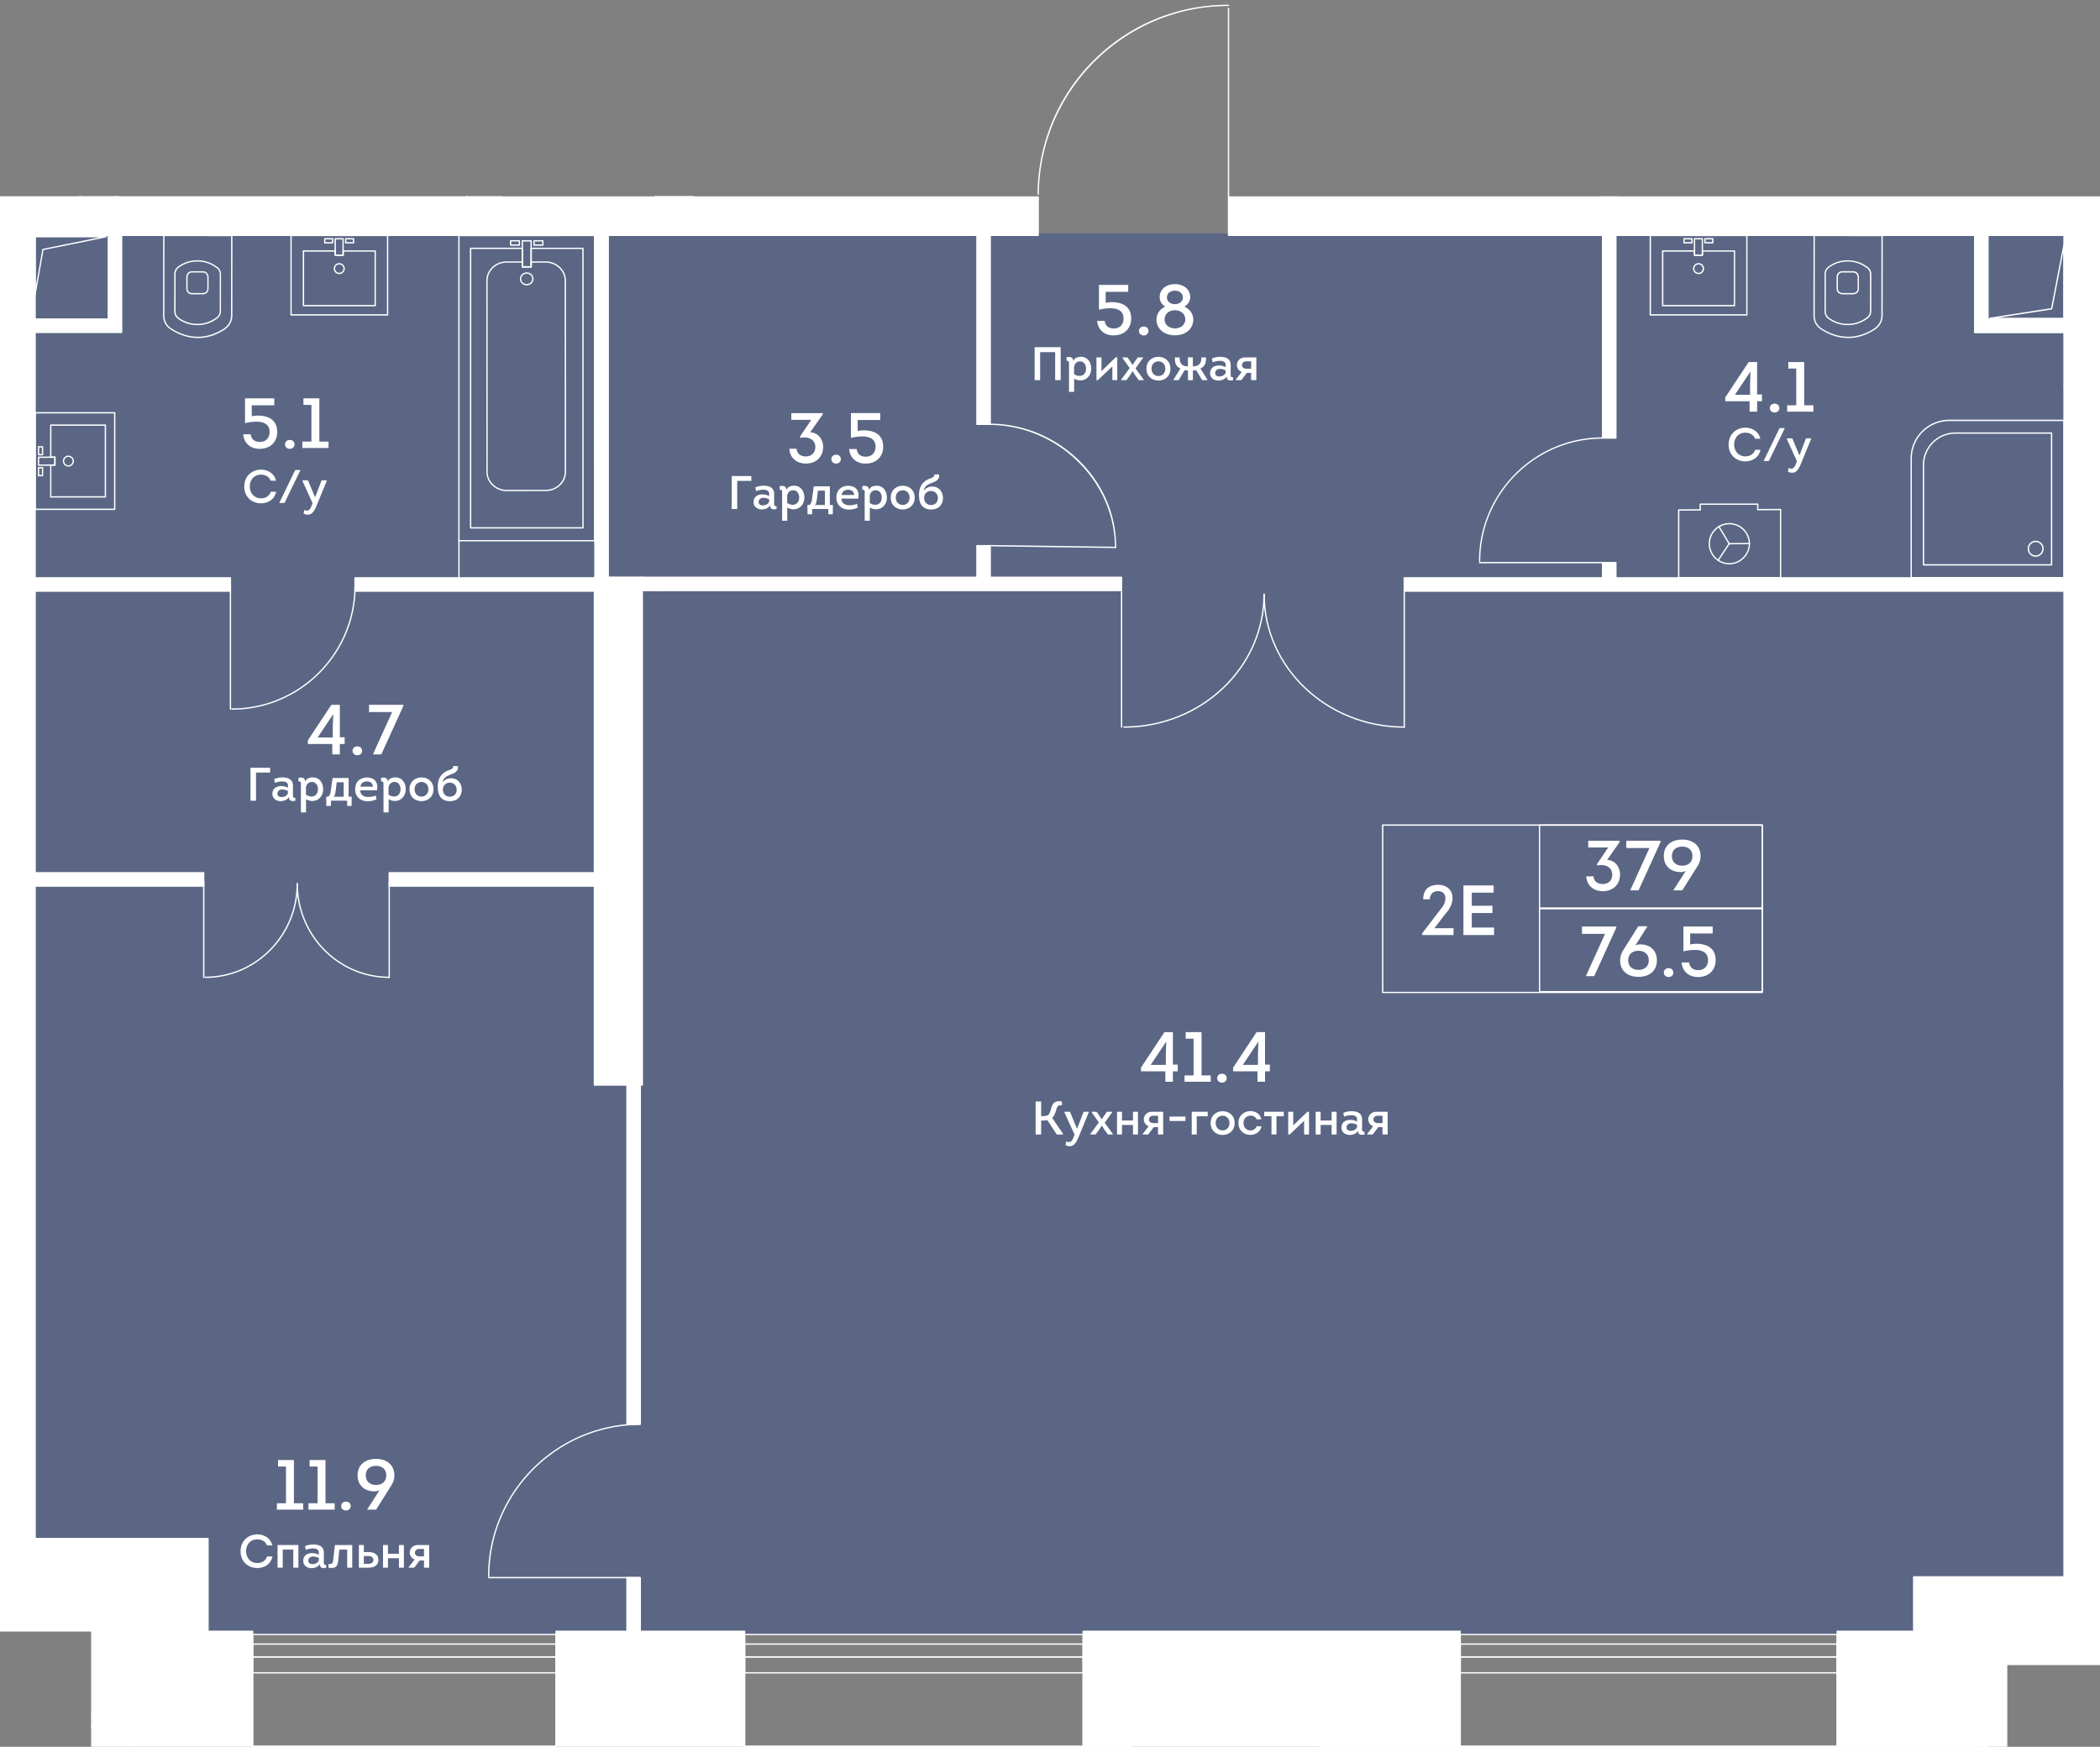 <svg viewBox="0 0 601.03 500" xmlns="http://www.w3.org/2000/svg"><rect x="0" y="0" width="601.03" height="500" fill="#808080" stroke="none"/><clipPath id="a"><path d="M574.5 56.15H353.12V0h-58.55v56.15H0v410.86h26.07V500H574.5v-23.39h26.53V56.15z"/></clipPath><clipPath id="b"><path d="M-1160.75-769.75h2644.37V514.49h-2644.37z"/></clipPath><clipPath id="c"><path d="M-1160.75-769.75h2644.37V514.49h-2644.37z"/></clipPath><path d="M595.27 66.81H3V444.4h52.29v23.5h538.64v-23.5h1.34z" fill="#425688" opacity=".6"/><g clip-path="url(#a)"><g clip-path="url(#b)" fill="#fff"><path clip-path="url(#c)" d="M491.78 160.51c-.04 0-.07-.01-.11-.03a.193.193 0 0 1-.05-.27l3.12-4.69c.06-.08.18-.11.27-.05s.11.18.05.26l-3.12 4.69c-.03.06-.1.09-.16.09"/><path clip-path="url(#c)" d="M494.9 155.82a.19.19 0 0 1-.19-.19c0-.11.08-.19.19-.19l5.78-.05a.19.19 0 1 1 0 .38z"/><path clip-path="url(#c)" d="M494.9 155.82c-.06 0-.13-.03-.16-.09l-2.95-4.93a.182.182 0 0 1 .06-.26c.09-.05.21-.03.26.06l2.95 4.93c.05.09.02.21-.06.26-.03.03-.06.03-.1.03"/><path clip-path="url(#c)" d="M494.95 161.55c-3.24 0-5.89-2.62-5.92-5.87-.03-3.27 2.61-5.94 5.87-5.97h.05c3.24 0 5.89 2.62 5.92 5.87.03 3.21-2.66 5.94-5.87 5.97zm0-11.46h-.04a5.555 5.555 0 0 0-5.5 5.59c.03 3.04 2.51 5.5 5.54 5.5h.05c3-.03 5.52-2.58 5.5-5.59-.03-3.04-2.52-5.5-5.55-5.5"/><path clip-path="url(#c)" d="M509.61 165.54h-29.16c-.11 0-.19-.08-.19-.19v-19.37c0-.1.08-.19.19-.19l5.97-.03v-1.45c0-.11.08-.19.19-.19h16.46c.11 0 .19.08.19.19v1.37l6.35-.03c.05 0 .1.02.14.05.03.04.05.08.05.14v19.5c.01.12-.08.2-.19.2m-28.97-.38h28.79v-19.12l-6.35.03a.19.19 0 0 1-.13-.05.182.182 0 0 1-.06-.14v-1.37H486.8v1.45c0 .1-.08.19-.19.19l-5.97.03zm49.72-80.91h-3.04c-.99 0-1.68-.68-1.68-1.65v-3.49c0-.08.03-.14.05-.17.15-.8.78-1.32 1.62-1.32h3.04c.85 0 1.48.53 1.63 1.33.02.02.05.08.05.16v3.49c.01.97-.68 1.65-1.67 1.65M527.32 78c-.66 0-1.14.39-1.25 1.02v.02c-.01.04-.03.08-.05.1v3.46c0 .75.52 1.26 1.3 1.27h3.04c.78 0 1.3-.51 1.3-1.26v-3.49c-.02 0-.03-.02-.05-.07-.11-.65-.59-1.04-1.26-1.04h-3.03z"/><path clip-path="url(#c)" d="M528.98 96.76c-2.83 0-5.67-.95-8.21-2.74-1.12-.85-1.76-2.19-1.76-3.67l.02-22.96c0-.11.08-.19.19-.19l19.45.02c.11 0 .19.08.19.19l-.02 22.9c0 1.42-.6 2.7-1.69 3.61a.2.2 0 0 1-.08.12c-2.55 1.78-5.32 2.72-8.02 2.72zm-9.57-29.17-.02 22.77c0 1.36.58 2.59 1.6 3.36 2.42 1.7 5.11 2.62 7.79 2.66h.27c2.59 0 5.27-.9 7.73-2.6.01-.04.03-.08.06-.1 1.04-.83 1.61-2.03 1.61-3.37l.02-22.71z"/><path clip-path="url(#c)" d="M528.81 93.07c-2.04 0-3.89-.61-5.52-1.79-.75-.58-1.1-1.28-1.1-2.2l.01-10.58c0-.92.35-1.63 1.1-2.21 1.63-1.19 3.48-1.79 5.51-1.79h.01c2.03 0 3.89.61 5.51 1.79-.01-.01.03-.02.08.01.02.01.04.02.06.04.01.01.03.04.04.06.74.58 1.08 1.28 1.08 2.19l-.01 10.39c0 .91-.34 1.61-1.07 2.18a.21.21 0 0 1-.04.06c-.02.02-.04.03-.06.05-.05.02-.09.03-.11.03-1.61 1.17-3.46 1.77-5.49 1.77m-5.29-2.1a8.758 8.758 0 0 0 5.28 1.72h.01c1.94 0 3.72-.58 5.28-1.72a.27.27 0 0 1 .11-.05l.03-.03c.66-.5.96-1.11.96-1.91l.01-10.39c0-.8-.3-1.41-.96-1.91a.138.138 0 0 1-.03-.04c-.03 0-.07-.02-.11-.04-1.56-1.15-3.34-1.73-5.29-1.73h-.01c-1.95 0-3.72.58-5.28 1.71-.65.5-.95 1.1-.95 1.9l-.01 10.58c.01.81.32 1.41.96 1.91M58.03 84.25h-3.04c-.48 0-.9-.16-1.21-.46s-.47-.72-.47-1.18v-3.49c0-.08.03-.14.05-.17.15-.8.78-1.32 1.62-1.32h3.04c.85 0 1.48.53 1.63 1.33.02.02.05.08.05.16v3.49c.01.96-.68 1.64-1.67 1.64M54.99 78c-.66 0-1.14.39-1.25 1.02v.02c-.01.04-.03.08-.05.1v3.46c0 .37.12.68.36.91s.56.35.94.36h3.04c.78 0 1.31-.51 1.31-1.26v-3.49c-.02 0-.03-.02-.05-.07-.11-.65-.59-1.05-1.25-1.05z"/><path clip-path="url(#c)" d="M56.65 96.76c-2.83 0-5.67-.95-8.21-2.74-1.12-.85-1.76-2.19-1.76-3.67l.02-22.95c0-.11.08-.19.19-.19l19.45.02c.11 0 .19.08.19.19l-.02 22.9c0 1.42-.6 2.7-1.69 3.61a.2.2 0 0 1-.08.12c-2.55 1.78-5.32 2.72-8.02 2.72h-.05c0-.01-.01-.01-.02-.01m-9.57-29.17-.02 22.77c0 1.36.58 2.59 1.6 3.36 2.42 1.7 5.11 2.62 7.79 2.66h.27c2.59 0 5.27-.9 7.73-2.6.01-.04.03-.08.06-.1 1.04-.83 1.61-2.03 1.61-3.37l.02-22.71z"/><path clip-path="url(#c)" d="M56.48 93.07h-.01c-2.03 0-3.88-.6-5.51-1.79-.75-.58-1.1-1.28-1.1-2.21l.01-10.58c0-.92.35-1.62 1.1-2.21 1.63-1.19 3.48-1.79 5.51-1.79h.01c2.02 0 3.87.6 5.49 1.78.03 0 .07.01.1.03.02.01.04.02.06.04s.03.04.05.06c.73.58 1.07 1.27 1.07 2.19l-.01 10.39c0 .92-.34 1.61-1.07 2.18-.01.02-.02.05-.05.07-.02.02-.03.03-.05.04-.05.02-.09.02-.11.03-1.61 1.17-3.46 1.77-5.49 1.77m-5.28-2.1a8.758 8.758 0 0 0 5.28 1.72h.01c1.94 0 3.72-.58 5.28-1.72.04-.02.08-.04.11-.04.01-.02.02-.03.04-.04.66-.5.96-1.11.96-1.91l.01-10.39c0-.8-.3-1.41-.96-1.91-.01 0-.02-.02-.03-.04-.03 0-.07-.02-.11-.04-1.55-1.15-3.34-1.73-5.29-1.73h-.01c-1.94 0-3.72.58-5.28 1.71-.64.5-.95 1.1-.95 1.9l-.01 10.58c-.01.8.3 1.41.95 1.91m445.21-3.3h-20.55c-.11 0-.19-.08-.19-.19V71.84c0-.11.08-.19.19-.19h9.11c.1 0 .19.08.19.19v1.01h1.88v-1.01c0-.05.02-.1.05-.13.04-.04.08-.05.14-.05h9.18c.11 0 .19.08.19.19v15.64c.01.1-.08.18-.19.18m-20.35-.38h20.17V72.03h-8.8v1.01c0 .05-.02.1-.05.13-.04.04-.09.06-.14.06h-2.26a.19.19 0 0 1-.19-.19v-1.01h-8.73zm8.17-17.61h-2.26a.19.19 0 0 1-.19-.19v-1.15c0-.05.02-.1.05-.13.04-.04.09-.06.14-.06h2.26c.1 0 .19.08.19.19l.01 1.15c0 .05-.02.1-.05.13a.24.24 0 0 1-.15.06m-2.07-.38h1.88v-.77h-1.88zm8.06.38h-2.26a.19.19 0 0 1-.19-.19v-1.15c0-.05.02-.1.05-.13.04-.04.09-.06.14-.06h2.26c.1 0 .19.08.19.19v1.15c0 .05-.02.1-.05.13-.04.04-.09.06-.14.06m-2.07-.38h1.88v-.77h-1.88z"/><path clip-path="url(#c)" d="M486.13 78.46c-.42 0-.82-.16-1.11-.46-.3-.29-.46-.69-.46-1.11 0-.87.7-1.58 1.57-1.58h.01c.42 0 .81.16 1.11.46s.46.69.47 1.11c0 .42-.16.82-.46 1.12-.31.29-.7.46-1.13.46zm0-2.77a1.197 1.197 0 0 0-.85 2.04c.22.22.53.35.84.35.32 0 .62-.13.85-.35.22-.23.35-.53.35-.85 0-.66-.53-1.19-1.19-1.19"/><path clip-path="url(#c)" d="M499.95 90.33h-27.63c-.11 0-.19-.08-.19-.19V67.4c0-.11.08-.19.19-.19h27.63c.11 0 .19.08.19.19v22.74c0 .11-.08.19-.19.19m-27.43-.38h27.25V67.58h-27.25z"/><path clip-path="url(#c)" d="M487.24 73.23h-2.26a.19.19 0 0 1-.19-.19l-.02-4.7c0-.05.02-.1.05-.13.03-.04.08-.06.13-.06h2.26c.1 0 .19.08.19.19l.02 4.7c0 .05-.02.1-.05.13-.03.04-.08.06-.13.06m-2.07-.38h1.88l-.02-4.32h-1.87zM107.39 87.67H86.84c-.11 0-.19-.08-.19-.19V71.84c0-.11.08-.19.19-.19h9.11c.11 0 .19.08.19.19l.01 1.01h1.87v-1.01c0-.05.02-.1.05-.13.04-.04.09-.05.14-.05h9.18c.11 0 .19.08.19.19v15.64c0 .1-.08.18-.19.18m-20.36-.38h20.17V72.03h-8.8v1.01c0 .05-.02.1-.05.13-.04.04-.08.06-.13.06h-2.26c-.11 0-.19-.08-.19-.19v-1.01h-8.73v15.26zm8.17-17.61h-2.26a.19.19 0 0 1-.19-.19v-1.15c0-.05.02-.1.05-.13.04-.04.09-.06.14-.06h2.26c.1 0 .19.08.19.19l.01 1.15c0 .05-.02.1-.05.13a.24.24 0 0 1-.15.06m-2.07-.38h1.88v-.77h-1.88zm8.06.38h-2.26a.19.19 0 0 1-.19-.19v-1.15c0-.05.02-.1.05-.13.04-.04.09-.06.14-.06h2.26c.1 0 .19.08.19.19l.01 1.15c0 .05-.02.1-.05.13a.24.24 0 0 1-.15.06m-2.07-.38H101v-.77h-1.88z"/><path clip-path="url(#c)" d="M97.1 78.46a1.575 1.575 0 1 1-.01-3.15h.01c.42 0 .81.16 1.11.46s.46.69.47 1.11a1.573 1.573 0 0 1-1.58 1.58zm0-2.77a1.195 1.195 0 1 0 0 2.39c.32 0 .62-.13.85-.35.22-.23.35-.53.35-.85-.01-.66-.54-1.19-1.2-1.19"/><path clip-path="url(#c)" d="M110.92 90.33H83.3c-.11 0-.19-.08-.19-.19V67.4c0-.11.08-.19.19-.19h27.63c.11 0 .19.08.19.19v22.74c-.01.11-.09.19-.2.19m-27.43-.38h27.25V67.58H83.49z"/><path clip-path="url(#c)" d="M98.21 73.23h-2.26a.19.19 0 0 1-.19-.19l-.02-4.7c0-.05.02-.1.05-.13.03-.04.08-.06.13-.06h2.26c.1 0 .19.08.19.19l.02 4.7c0 .05-.02.1-.05.13-.03.04-.08.06-.13.06m-2.07-.38h1.88L98 68.53h-1.87zm-65.98 69.57H14.53c-.11 0-.19-.08-.19-.19v-9.11c0-.11.08-.19.19-.19l1.01-.01v-1.88h-1.01a.19.19 0 0 1-.13-.05.182.182 0 0 1-.06-.14v-9.18c0-.11.08-.19.19-.19h15.64c.11 0 .19.08.19.19v20.55c-.01.12-.09.2-.2.2m-15.44-.38h15.25v-20.17H14.72v8.8h1.01c.05 0 .1.02.13.05.04.04.05.09.05.14v2.26c0 .11-.08.19-.19.19h-1.01v8.73zm-3.7-5.71a.19.19 0 0 1-.13-.05.197.197 0 0 1-.06-.14v-2.26c0-.1.08-.19.19-.19h1.15c.05 0 .1.02.14.05.03.04.05.09.05.14v2.26c0 .1-.08.19-.19.19zm.19-2.26v1.88h.78v-1.88zm-.19-3.73a.19.19 0 0 1-.13-.05.197.197 0 0 1-.06-.14v-2.26c0-.1.08-.19.19-.19h1.15c.05 0 .1.02.14.05.03.04.05.09.05.14v2.26c0 .1-.08.19-.19.19zm.19-2.26v1.88h.78v-1.88z"/><path clip-path="url(#c)" d="M19.56 133.55c-.42 0-.81-.16-1.1-.45-.3-.3-.46-.69-.47-1.11a1.573 1.573 0 0 1 1.57-1.58h.01c.86 0 1.57.7 1.58 1.57a1.573 1.573 0 0 1-1.57 1.58h-.02zm0-2.77c-.32 0-.62.13-.84.35s-.35.53-.35.85.13.62.35.85c.22.22.52.35.84.35h.01c.66 0 1.19-.54 1.19-1.2 0-.67-.54-1.2-1.2-1.2z"/><path clip-path="url(#c)" d="M32.83 145.97H10.08c-.11 0-.19-.08-.19-.19v-27.63c0-.11.08-.19.19-.19h22.75c.1 0 .19.08.19.19v27.63c0 .1-.09.19-.19.19m-22.56-.38h22.37v-27.25H10.27z"/><path clip-path="url(#c)" d="M11.02 133.33a.19.19 0 0 1-.13-.05.197.197 0 0 1-.06-.14v-2.26c0-.1.08-.19.19-.19l4.7-.02c.05 0 .1.02.13.05.04.03.06.08.06.13v2.26c0 .1-.08.19-.19.19zm.19-2.26v1.88l4.32-.02v-1.87zm120.15 36.92c-.11 0-.19-.08-.19-.19v-13.21c0-.1.08-.19.19-.19s.19.08.19.19v13.21c0 .11-.09.19-.19.19"/><path clip-path="url(#c)" d="M170.2 154.96h-38.85c-.11 0-.19-.08-.19-.19V67.41c0-.11.08-.19.19-.19l38.81-.02c.05 0 .1.02.13.06.04.03.06.08.06.13l.04 87.37c0 .05-.02.1-.06.13-.03.05-.08.07-.13.07m-38.65-.38h38.46l-.04-86.99-38.43.02v86.97z"/><path clip-path="url(#c)" d="M150.75 81.69c-1.08 0-1.95-.83-1.95-1.86 0-.48.19-.94.54-1.29.37-.37.88-.58 1.42-.58 1.08 0 1.95.84 1.95 1.87 0 .48-.19.94-.54 1.29-.37.36-.88.57-1.42.57m0-3.36c-.44 0-.85.17-1.15.47-.28.28-.43.64-.43 1.02 0 .82.71 1.49 1.58 1.49.44 0 .85-.17 1.15-.47.28-.28.43-.64.43-1.02 0-.82-.71-1.49-1.58-1.49m-2.09-7.98h-2.53c-.11 0-.19-.08-.19-.19v-1.23c0-.05.02-.1.05-.13.03-.04.08-.06.13-.06h2.53c.11 0 .19.08.19.19v1.23c.01.1-.08.19-.18.19m-2.34-.39h2.15v-.85h-2.15zm9.05.39h-2.53c-.11 0-.19-.08-.19-.19v-1.23c0-.11.08-.19.19-.19h2.53c.11 0 .19.08.19.19v1.23c0 .05-.02.1-.05.13-.04.04-.09.06-.14.06m-2.34-.39h2.15v-.85h-2.15z"/><path clip-path="url(#c)" d="M145.03 140.59c-3.21 0-5.82-2.48-5.82-5.54l-.03-54.69c0-1.48.61-2.87 1.71-3.92s2.56-1.62 4.11-1.62h4.48c.1 0 .19.08.19.19v1.18h2.15V75c0-.11.08-.19.19-.19h4.15c3.21 0 5.82 2.48 5.83 5.54l.02 54.69c0 1.48-.61 2.88-1.71 3.92a5.956 5.956 0 0 1-4.11 1.62zm4.26-65.4H145c-1.46 0-2.82.54-3.85 1.52-1.02.98-1.59 2.27-1.59 3.65l.02 54.69c0 2.85 2.45 5.16 5.44 5.16l11.16-.01c1.46 0 2.82-.54 3.85-1.51 1.02-.98 1.59-2.27 1.59-3.65l-.02-54.69c0-2.85-2.45-5.16-5.44-5.16h-3.95v1.18c0 .1-.08.19-.19.19h-2.53a.19.19 0 0 1-.19-.19v-1.18z"/><path clip-path="url(#c)" d="M166.85 151.28h-32.17c-.11 0-.19-.08-.19-.19V71.08c0-.11.08-.19.19-.19h14.8c.11 0 .19.08.19.19v5.11h2.15v-5.11c0-.05.02-.1.06-.13.03-.04.08-.05.13-.05h14.84c.11 0 .19.08.19.19v80.01c0 .1-.08.18-.19.18m-31.98-.38h31.79V71.27h-14.45v5.11c0 .05-.02.1-.05.13-.04.04-.08.06-.14.06h-2.53c-.11 0-.19-.08-.19-.19v-5.11h-14.42v79.63z"/><path clip-path="url(#c)" d="M152.02 76.57h-2.53c-.11 0-.19-.08-.19-.19v-7.45c0-.05.02-.1.06-.13.03-.04.08-.06.13-.06h2.53c.11 0 .19.08.19.19v7.45c0 .05-.02.1-.06.13-.03.04-.08.06-.13.06m-2.34-.38h2.15v-7.07h-2.15zm441.06 89.35h-43.75c-.11 0-.19-.08-.19-.19v-34.14c0-6.11 4.97-11.08 11.08-11.08h32.87c.05 0 .1.02.13.06.04.03.06.08.06.13v45.02c-.01.12-.09.2-.2.2m-43.56-.38h43.37v-44.64h-32.68c-5.9 0-10.69 4.8-10.69 10.7z"/><path clip-path="url(#c)" d="M587.17 161.87h-36.66c-.11 0-.19-.08-.19-.19v-28.6c0-5.14 4.18-9.31 9.31-9.31h27.54c.11 0 .19.08.19.19v37.73c0 .09-.08.18-.19.18m-36.47-.38h36.28v-37.34h-27.35c-4.92 0-8.93 4.01-8.93 8.93z"/><path clip-path="url(#c)" d="M582.62 159.36a2.29 2.29 0 1 1 2.29-2.29c-.01 1.26-1.03 2.29-2.29 2.29m0-4.19a1.9 1.9 0 1 0 1.9 1.9 1.9 1.9 0 0 0-1.9-1.9M4.57 249.82h53.74v3.81H4.57zm106.83 0h58.74v3.81H111.4zM4.57 165.4h61.38v3.81H4.57zm97.04 0h70.56v3.81h-70.56zM.14 169.21h-154.66v-30.55h3.81v26.74H.14zm401.76-3.81h68.45v3.81H401.9z"/><path clip-path="url(#c)" d="M610.12 169.21H458.66v-8.17h3.81v4.36h147.65zM458.66 67.37h3.81v58.02h-3.81zm-272.03 97.87h134.36v3.81H186.63z"/><path clip-path="url(#c)" d="M183.84 165.24h5.49v3.81h-5.49zm-13.57-99.26h3.81V167.3h-3.81zM279.6 156.2h3.81v10.95h-3.81zm0-90.22h3.81v55.47h-3.81zm351.5 29.21h-65.95V66.05h3.81v25.33h58.33V66.05h3.81zM-.92 67.37h10.97v373.06H-.92zm591.65 243.22h10.97V451.4h-10.97zm0-200.24h12.8v54.86h-12.8zM179.44 308.31h3.81v99.37h-3.81zm0 143.26h3.81v17.21h-3.81z"/><path clip-path="url(#c)" d="M34.81 95.14H-27.6V67.37h3.81v23.96H31V67.37h3.81zm135.33 158.68H111.4a.19.19 0 0 1-.19-.19v-3.81c0-.1.08-.19.19-.19h58.74c.1 0 .19.09.19.19v3.81c0 .1-.08.19-.19.19m-58.55-.38h58.36v-3.43h-58.36zm556.14-84.04H401.9c-.11 0-.19-.08-.19-.19v-3.81c0-.11.08-.19.19-.19h56.57v-4.17c0-.11.08-.19.19-.19h3.81c.11 0 .19.08.19.19v4.17h205.08c.1 0 .19.08.19.19v3.81c-.01.11-.09.19-.2.19m-63.26-.38h63.07v-3.43H462.47c-.11 0-.19-.08-.19-.19v-4.16h-3.43v4.16c0 .11-.08.19-.19.19h-56.58v3.43zm-142-43.45h-3.81c-.11 0-.19-.08-.19-.19V67.37c0-.11.08-.19.19-.19h3.81c.11 0 .19.08.19.19v58.01c0 .11-.08.19-.19.19m-3.62-.37h3.43V67.56h-3.43zm-286.68 44.2h-70.56c-.11 0-.19-.08-.19-.19v-3.81c0-.11.08-.19.19-.19h68.47V65.98c0-.11.08-.19.19-.19h3.81c.11 0 .19.08.19.19V167.3c0 .11-.08.19-.19.19h-1.71v1.71c-.01.12-.09.2-.2.2m-70.37-.38h70.18v-1.71c0-.11.08-.19.19-.19h1.71V66.17h-3.43v99.23c0 .11-.08.19-.19.19H101.8zm219.2.22H183.84c-.11 0-.19-.08-.19-.19v-3.81c0-.11.08-.19.19-.19h95.57v-8.85c0-.11.08-.19.19-.19h3.81c.11 0 .19.08.19.19v8.85H321c.11 0 .19.08.19.19v3.81c-.01.11-.09.19-.19.19m-136.97-.38h136.78v-3.43h-37.4a.19.19 0 0 1-.19-.19v-8.85h-3.43v8.85c0 .11-.08.19-.19.19h-95.57zm99.38-47.21h-3.81c-.11 0-.19-.08-.19-.19V65.98c0-.11.08-.19.19-.19h3.81c.11 0 .19.08.19.19v55.47c0 .11-.08.2-.19.2m-3.62-.39h3.43V66.17h-3.43zM631.1 95.38h-65.94c-.11 0-.19-.08-.19-.19V66.04c0-.1.08-.19.19-.19h3.81c.11 0 .19.08.19.19v25.15h57.94V66.04c0-.1.08-.19.19-.19h3.81c.11 0 .19.08.19.19v29.15c0 .11-.09.19-.19.19M565.34 95h65.56V66.23h-3.43v25.15c0 .11-.08.19-.19.19h-58.32c-.11 0-.19-.08-.19-.19V66.23h-3.43z"/><path clip-path="url(#c)" d="M10.05 440.62H-.92a.19.19 0 0 1-.19-.19V169.4h-193.36c-.11 0-.19-.08-.19-.19v-3.81c0-.11.08-.19.19-.19h39.76v-26.55c0-.11.08-.19.19-.19h3.81c.11 0 .19.08.19.19v26.55H-1.11V95.33H-27.6c-.11 0-.19-.08-.19-.19V67.37c0-.1.08-.19.19-.19h3.81c.11 0 .19.08.19.19v23.77h22.49V67.37c0-.1.08-.19.19-.19h10.97c.11 0 .19.08.19.19v23.77h20.57V67.37c0-.1.08-.19.19-.19h3.81c.1 0 .19.08.19.19v27.77c0 .11-.08.19-.19.19H10.24v69.88h55.7c.11 0 .19.08.19.19v3.81c0 .11-.08.19-.19.19h-55.7v80.23H58.3c.1 0 .19.08.19.19v3.81c0 .1-.08.19-.19.19H10.24v186.62c0 .09-.08.18-.19.18m-10.78-.38H9.86V253.63c0-.11.08-.19.19-.19h48.06V250H10.05c-.11 0-.19-.08-.19-.19V169.2c0-.11.08-.19.19-.19h55.71v-3.43H10.05c-.11 0-.19-.08-.19-.19V95.14c0-.11.08-.19.19-.19h24.57V67.56h-3.43v23.77c0 .11-.08.19-.19.19H10.05c-.11 0-.19-.08-.19-.19V67.56H-.73v23.77c0 .11-.08.19-.19.19h-22.87c-.11 0-.19-.08-.19-.19V67.56h-3.43v27.39H-.92c.11 0 .19.08.19.19v70.26c0 .11-.08.19-.19.19h-149.8c-.11 0-.19-.08-.19-.19v-26.55h-3.43v26.55c0 .11-.08.19-.19.19h-39.75v3.43H-.92c.11 0 .19.08.19.19v271.03zm602.43 11.35h-10.97c-.11 0-.19-.08-.19-.19V310.59c0-.1.08-.19.19-.19h10.97c.11 0 .19.09.19.19V451.4c0 .11-.08.19-.19.19m-10.78-.38h10.59V310.78h-10.59zm12.61-285.81h-12.8c-.11 0-.19-.08-.19-.19v-54.86c0-.11.08-.19.19-.19h12.8c.11 0 .19.08.19.19v54.86c0 .1-.08.19-.19.19m-12.61-.38h12.42v-54.48h-12.42zM183.25 407.87h-3.81c-.11 0-.19-.08-.19-.19v-99.37c0-.11.08-.19.19-.19h3.81c.11 0 .19.08.19.19v99.37c0 .1-.08.19-.19.19m-3.62-.38h3.43V308.5h-3.43zm3.62 61.48h-3.81a.19.19 0 0 1-.19-.19v-17.21c0-.1.08-.19.19-.19h3.81c.11 0 .19.09.19.19v17.21c0 .1-.08.19-.19.19m-3.62-.39h3.43v-16.83h-3.43zm279.51-307.35h-35.66c-.11 0-.19-.08-.19-.19s.08-.19.19-.19h35.66c.11 0 .19.08.19.19s-.08.19-.19.19m-35.66-.42a.19.19 0 0 1-.19-.19c-.02-19.4 15.75-35.29 35.15-35.43.11 0 .19.08.19.19s-.08.19-.19.19c-19.2.13-34.8 15.86-34.78 35.05.01.11-.07.19-.18.19m-104.2-3.93-35.66-.5a.19.19 0 0 1-.19-.19c0-.1.09-.19.19-.19l35.66.5c.11 0 .19.09.19.19 0 .11-.08.19-.19.19"/><path clip-path="url(#c)" d="M319.28 156.88c-.11 0-.19-.08-.19-.19.02-18.87-16.32-34.92-35.69-35.05a.19.19 0 1 1 0-.38c9.47.06 18.47 3.78 25.34 10.46 6.93 6.74 10.74 15.61 10.72 24.97.01.11-.07.19-.18.19m32.33-100.29c-.11 0-.19-.08-.19-.19V2.45c0-.11.08-.19.19-.19s.19.08.19.19V56.4c0 .1-.09.19-.19.19m-54.47-.84c-.11 0-.19-.08-.19-.19.1-14.52 5.83-28.15 16.14-38.38 10.3-10.21 23.95-15.83 38.45-15.83h.06c.11 0 .19.09.19.19 0 .11-.08.19-.19.19h-.06c-29.69 0-54 24.14-54.21 53.84 0 .1-.09.18-.19.18M182.85 451.76h-42.98c-.11 0-.19-.08-.19-.19 0-.1.08-.19.19-.19h42.98c.11 0 .19.09.19.19s-.09.19-.19.19m-42.98-.41a.19.19 0 0 1-.19-.19c-.03-23.91 19.41-43.5 43.32-43.67.11 0 .19.08.19.19 0 .1-.08.19-.19.19-23.7.16-42.97 19.58-42.94 43.29 0 .1-.08.19-.19.19m-73.92-248.2c-.11 0-.19-.08-.19-.19V167.3c0-.11.08-.19.19-.19s.19.08.19.19v35.66c0 .11-.08.19-.19.19m.46 0c-.11 0-.23-.07-.23-.19 0-.11.08-.19.19-.19h.04c19.18 0 34.88-15.59 35.01-34.77 0-.1.09-.19.19-.19s.19.08.19.19c-.13 19.39-16 35.15-35.39 35.15m44.99 76.78c-.11 0-.19-.08-.19-.19v-27.23c0-.11.08-.19.19-.19s.19.08.19.19v27.23c0 .11-.08.19-.19.19"/><path clip-path="url(#c)" d="M111.4 279.93c-14.62 0-26.51-12.1-26.51-26.97a.19.19 0 1 1 .38 0c0 14.66 11.72 26.59 26.13 26.59.11 0 .19.09.19.19 0 .11-.08.19-.19.19"/><path clip-path="url(#c)" d="M58.75 279.93c-.11 0-.19-.08-.19-.19 0-.1.08-.19.19-.19 14.41 0 26.13-11.92 26.13-26.59a.19.19 0 1 1 .38 0c.01 14.88-11.89 26.97-26.51 26.97m-.44 0c-.11 0-.19-.08-.19-.19v-27.23c0-.11.08-.19.19-.19s.19.08.19.19v27.23c0 .11-.09.19-.19.19m343.59-71.62c-.11 0-.19-.08-.19-.19v-38.69c0-.1.08-.19.19-.19s.19.08.19.19v38.69c0 .11-.09.19-.19.19"/><path clip-path="url(#c)" d="M401.9 208.31c-22.22 0-40.3-17.15-40.3-38.23 0-.11.08-.19.19-.19s.19.08.19.19c0 20.87 17.91 37.85 39.92 37.85.11 0 .19.08.19.19s-.09.19-.19.19"/><path clip-path="url(#c)" d="M321.67 208.31c-.11 0-.19-.08-.19-.19s.08-.19.19-.19c22.01 0 39.92-16.98 39.92-37.85 0-.11.08-.19.19-.19s.19.08.19.19c.01 21.08-18.07 38.23-40.3 38.23m-.67 0c-.11 0-.19-.08-.19-.19v-38.69c0-.1.08-.19.19-.19s.19.08.19.19v38.69c0 .11-.09.19-.19.19M133.55 56.59H32.97c-.11 0-.19-.08-.19-.19s.08-.19.19-.19h100.39l-.91-150.49H32.97c-.11 0-.19-.08-.19-.19s.08-.19.19-.19h99.67c.1 0 .19.08.19.19l.91 150.87c0 .05-.02.1-.05.13-.04.04-.09.06-.14.06"/><path clip-path="url(#c)" d="M32.97 56.59c-.11 0-.19-.08-.19-.19V-94.47c0-.11.08-.19.19-.19s.19.08.19.19V56.4c0 .1-.08.19-.19.19m-10.06 0h-99.67c-.11 0-.19-.08-.19-.19s.08-.19.19-.19h99.47V-94.28h-99.47c-.11 0-.19-.08-.19-.19s.08-.19.19-.19h99.67c.11 0 .19.08.19.19V56.4c0 .1-.08.19-.19.19M187.5-94.47h10.97V56.4H187.5z"/><path clip-path="url(#c)" d="M198.66 56.59h-11.35V-94.66h11.35zm-10.97-.38h10.59V-94.28h-10.59zm-76.08-15.17H52.17c-.11 0-.19-.08-.19-.19V-72.53c0-.11.08-.19.19-.19h59.43c.11 0 .19.08.19.19V40.85c.01.11-.08.19-.18.19m-59.25-.38h59.05v-113H52.36zm76.62 4.04h-5.49c-.11 0-.19-.08-.19-.19v-120.7c0-.11.08-.19.19-.19h5.49c.11 0 .19.08.19.19v120.7c0 .11-.08.19-.19.19m-5.3-.38h5.11V-76h-5.11zM.97 41.04h-59.43c-.11 0-.19-.08-.19-.19V-72.53c0-.11.08-.19.19-.19H.97c.11 0 .19.08.19.19V40.85c0 .11-.09.19-.19.19m-59.24-.38H.78v-113h-59.05zm77.53 4.04h-5.49c-.11 0-.19-.08-.19-.19v-120.7c0-.11.08-.19.19-.19h5.49c.11 0 .19.08.19.19v120.7c0 .11-.09.19-.19.19m-5.3-.38h5.11V-76h-5.11zm576.77 47H569.5c-.1 0-.18-.08-.19-.18s.06-.19.16-.21l17.56-2.72 3.51-18.15c.02-.1.08-.16.21-.16.1.01.17.09.17.19v21.03c0 .12-.08.2-.19.2m-18.76-.38h18.57V72.09l-3.16 16.33c-.02.08-.08.14-.16.15zM10.05 84.4h-.02a.195.195 0 0 1-.18-.19V67.75c0-.11.08-.19.19-.19h20.31c.1 0 .18.07.19.17s-.06.19-.15.21l-17.93 3.63-2.23 12.67c0 .09-.08.16-.18.16m.19-16.46v14.09l1.88-10.66c.02-.08.07-.14.15-.15l16.19-3.28zm169.03-14.09h-27.43c-.11 0-.19-.08-.19-.19V35.37c0-.11.08-.19.19-.19h27.43c.11 0 .19.08.19.19v18.29c0 .1-.08.19-.19.19m-27.24-.39h27.05v-17.9h-27.05z"/><path clip-path="url(#c)" d="M179.27 53.85h-27.43c-.1 0-.18-.08-.19-.18 0-.1.07-.19.17-.2l23.64-2.72 3.62-15.41c.02-.1.12-.15.21-.15.1.01.17.1.17.19v18.29c0 .09-.08.18-.19.18m-24.12-.39h23.93V37.01l-3.28 13.94c-.02.08-.08.14-.16.15zm26.86-20.65h-32.92c-.11 0-.19-.08-.19-.19v-59.43c0-.11.08-.19.19-.19h32.92c.11 0 .19.08.19.19v59.43c0 .11-.08.19-.19.19m-32.72-.38h32.54v-59.05h-32.54z"/><path clip-path="url(#c)" d="M182.01 32.81H149.1c-.1 0-.19-.08-.19-.18-.01-.1.07-.19.16-.2l29.1-3.64 3.65-55.62c.01-.1.09-.18.19-.18.11 0 .19.09.19.19v59.43c0 .12-.08.2-.19.2m-29.85-.38h29.67V-21l-3.28 49.97c0 .09-.08.17-.16.18zM59.49 487.25H48.51a.19.19 0 0 1-.19-.19v-35.47h-91.97v35.47c0 .1-.08.19-.19.19h-10.97a.19.19 0 0 1-.19-.19v-46.63c0-.11.08-.19.19-.19h114.3c.1 0 .19.08.19.19v46.63c0 .1-.09.19-.19.19m-10.79-.38h10.6v-46.26H-54.62v46.26h10.6V451.4c0-.1.08-.19.19-.19h92.35c.11 0 .19.08.19.19v35.47zm328.99.38h-49.38c-.11 0-.19-.08-.19-.19v-19.2c0-.11.08-.19.19-.19h49.38c.11 0 .19.08.19.19v19.2c0 .11-.09.19-.19.19m-49.19-.38h49v-18.82h-49z"/><path clip-path="url(#c)" d="M23.83 488.17h-42.98a.19.19 0 0 1-.19-.19v-18.29c0-.1.08-.19.19-.19h42.98c.11 0 .19.09.19.19v18.29c0 .1-.09.19-.19.19m-42.79-.38h42.6v-17.91h-42.6z"/><path clip-path="url(#c)" d="M23.83 488.17h-42.98c-.09 0-.17-.06-.19-.15s.03-.18.11-.21l21.08-8.97-21.08-8.96c-.1-.04-.14-.15-.1-.25s.14-.15.25-.1l21.42 9.11 21.42-9.11c.1-.05.21 0 .25.1s0 .21-.1.25l-21.08 8.96 21.08 8.97c.08.03.13.12.11.21-.02.08-.1.15-.19.15m-42.04-.38H22.9l-20.55-8.75zm56.67 4.03h-72.23c-.11 0-.19-.08-.19-.19 0-.1.08-.19.19-.19h72.23a.19.19 0 1 1 0 .38m0 2.75h-72.23c-.11 0-.19-.08-.19-.19 0-.1.08-.19.19-.19h72.23c.11 0 .19.09.19.19s-.09.19-.19.19m579.7 1.83h-42.98a.19.19 0 0 1-.19-.19v-18.29c0-.1.08-.19.19-.19h42.98c.11 0 .19.09.19.19v18.29c0 .1-.08.19-.19.19m-42.78-.38h42.59v-17.91h-42.59z"/><path clip-path="url(#c)" d="M618.16 496.4h-42.98c-.09 0-.17-.06-.19-.15s.03-.18.11-.21l21.08-8.97-21.08-8.96c-.1-.04-.14-.15-.1-.25s.15-.15.25-.1l21.42 9.11 21.41-9.11c.1-.05.21 0 .25.1s0 .21-.1.25l-21.08 8.96 21.08 8.97c.08.03.13.12.11.21-.01.08-.09.15-.18.15m-42.04-.38h41.11l-20.55-8.75zm51.19 12.26h-61.26c-.11 0-.19-.08-.19-.19v-8.23a.19.19 0 1 1 .38 0v8.04h60.88v-8.04a.19.19 0 1 1 .38 0v8.23c0 .11-.09.19-.19.19"/><path clip-path="url(#c)" d="M624.56 505.54h-55.78c-.11 0-.19-.08-.19-.19v-5.48c0-.11.08-.19.19-.19s.19.08.19.19v5.29h55.4v-5.29c0-.11.08-.19.19-.19s.19.08.19.19v5.48c0 .1-.08.19-.19.19m-98.75-5.49H417.92a.19.19 0 0 1-.19-.19v-32c0-.11.08-.19.19-.19h107.89c.11 0 .19.08.19.19v32c0 .11-.08.19-.19.19m-107.7-.38h107.51v-31.63H418.11z"/><path clip-path="url(#c)" d="M525.81 479.02H417.92c-.11 0-.19-.08-.19-.19v-4.57c0-.1.08-.19.19-.19h107.89c.11 0 .19.09.19.19v4.57c0 .11-.08.19-.19.19m-107.7-.37h107.51v-4.19H418.11z"/><path clip-path="url(#c)" d="M525.81 474.45H417.92c-.11 0-.19-.08-.19-.19v-3.66c0-.1.08-.19.19-.19h107.89c.11 0 .19.09.19.19v3.66c0 .11-.08.19-.19.19m-107.7-.38h107.51v-3.28H418.11zm-108.09 25.98H213.1a.19.19 0 0 1-.19-.19v-32c0-.11.08-.19.19-.19h96.92c.11 0 .19.08.19.19v32c0 .11-.08.19-.19.19m-96.73-.38h96.54v-31.63h-96.54z"/><path clip-path="url(#c)" d="M310.02 479.02H213.1c-.11 0-.19-.08-.19-.19v-4.57c0-.1.08-.19.19-.19h96.92c.11 0 .19.09.19.19v4.57c0 .11-.08.19-.19.19m-96.73-.37h96.54v-4.19h-96.54z"/><path clip-path="url(#c)" d="M310.02 474.45H213.1c-.11 0-.19-.08-.19-.19v-3.66c0-.1.08-.19.19-.19h96.92c.11 0 .19.09.19.19v3.66c0 .11-.08.19-.19.19m-96.73-.38h96.54v-3.28h-96.54zm-54.14 25.98H72.29a.19.19 0 0 1-.19-.19v-32c0-.11.08-.19.19-.19h86.86c.11 0 .19.08.19.19v32c0 .11-.08.19-.19.19m-86.67-.38h86.49v-31.63H72.48z"/><path clip-path="url(#c)" d="M159.15 479.02H72.29c-.11 0-.19-.08-.19-.19v-4.57c0-.1.08-.19.19-.19h86.86c.11 0 .19.09.19.19v4.57c0 .11-.08.19-.19.19m-86.67-.37h86.49v-4.19H72.48z"/><path clip-path="url(#c)" d="M159.15 474.45H72.29c-.11 0-.19-.08-.19-.19v-3.66c0-.1.08-.19.19-.19h86.86c.11 0 .19.09.19.19v3.66c0 .11-.08.19-.19.19m-86.67-.38h86.49v-3.28H72.48zm-23.97 13.18h-8.23a.19.19 0 0 1-.19-.19v-27.24h-75.51v27.24c0 .1-.08.19-.19.19h-8.23a.19.19 0 0 1-.19-.19V451.4c0-.1.08-.19.19-.19h92.35c.11 0 .19.08.19.19v35.66c0 .1-.08.19-.19.19m-8.03-.38h7.85v-35.28h-91.97v35.28h7.85v-27.24c0-.11.08-.19.19-.19h75.89c.11 0 .19.08.19.19zm604.2-18.82h-10.06a.19.19 0 0 1-.19-.19v-5.3h-75.51v5.3c0 .1-.08.19-.19.19h-10.97a.19.19 0 0 1-.19-.19V451.4c0-.1.08-.19.19-.19h96.92c.11 0 .19.08.19.19v16.46c0 .1-.08.19-.19.19m-9.87-.38h9.68v-16.08h-96.54v16.08h10.59v-5.3c0-.1.08-.19.19-.19h75.89c.11 0 .19.08.19.19z"/><path clip-path="url(#c)" d="M634.62 487.25h-8.23a.19.19 0 0 1-.19-.19v-16.27h-59.05v16.27c0 .1-.08.19-.19.19h-8.23c-.1 0-.19-.09-.19-.19v-24.69c0-.1.08-.19.19-.19h75.89c.11 0 .19.08.19.19v24.69c0 .1-.08.19-.19.19m-8.04-.38h7.85v-24.31h-75.51v24.31h7.85V470.6c0-.1.08-.19.19-.19h59.43c.11 0 .19.08.19.19zM385 494.56h-64.01c-.11 0-.19-.08-.19-.19v-8.23c0-.1.08-.19.19-.19H385c.11 0 .19.08.19.19v8.23c0 .11-.08.19-.19.19m-63.81-.37h63.63v-7.85h-63.63z"/><path clip-path="url(#c)" d="M1472.17 502.8h-53.95c-.1 0-.19-.09-.19-.19v-2.55h-297.7v2.55c0 .1-.09.19-.19.19h-53.95a.19.19 0 0 1-.19-.19v-2.55H955.69v2.55c0 .1-.09.19-.19.19h-54.02c-.1 0-.19-.09-.19-.19v-2.55H801.22v2.55c0 .1-.08.19-.19.19h-53.94a.19.19 0 0 1-.19-.19v-2.55H624.56c-.1 0-.19-.09-.19-.19v-27.24h-55.4v27.24c0 .1-.08.19-.19.19H377.87v2.55c0 .1-.08.19-.19.19h-53.95c-.1 0-.19-.09-.19-.19v-2.55H213.29v2.55c0 .1-.08.19-.19.19h-53.94a.19.19 0 0 1-.19-.19v-2.55H72.48v2.55c0 .1-.08.19-.19.19H38.46a.19.19 0 0 1-.19-.19v-40.96h-71.86v40.96c0 .1-.08.19-.19.19h-34.75c-.1 0-.19-.09-.19-.19v-29.07h-72.77v26.33c0 .1-.08.19-.19.19h-150.68v2.55c0 .1-.08.19-.19.19h-53.95c-.1 0-.19-.09-.19-.19v-2.55h-134.95v2.55c0 .1-.08.19-.19.19h-53.95c-.1 0-.19-.09-.19-.19v-2.55h-133.31a.19.19 0 0 1-.19-.19v-27.24h-55.4v27.24c0 .1-.08.19-.19.19h-134.22v2.55c0 .1-.08.19-.19.19h-53.94a.19.19 0 0 1-.19-.19v-2.55h-181.58v2.55c0 .1-.08.19-.19.19h-53.95a.19.19 0 0 1-.19-.19v-53.95c0-.11.08-.19.19-.19h2.56V276.03h-2.56c-.11 0-.19-.08-.19-.19V221.9c0-.11.08-.19.19-.19h2.56V62.99h-2.56c-.11 0-.19-.08-.19-.19V8.85c0-.11.08-.19.19-.19h2.56V-127.2h-2.56c-.11 0-.19-.08-.19-.19v-42.97c0-.1.08-.19.19-.19h40.96v-72.77h-40.96c-.11 0-.19-.08-.19-.19v-42.98c0-.11.08-.19.19-.19h2.56V-451.8h-2.56c-.11 0-.19-.08-.19-.19v-53.95c0-.1.08-.19.19-.19h2.56v-198.04h-2.56a.19.19 0 0 1-.19-.19v-53.95c0-.11.08-.19.19-.19h53.95c.11 0 .19.08.19.19v2.55h181.58v-2.55c0-.11.08-.19.19-.19h53.94c.11 0 .19.08.19.19v2.55h134.95v-2.55c0-.11.08-.19.19-.19h53.95c.1 0 .19.08.19.19v2.55h134.03v-2.55c0-.11.08-.19.19-.19h53.95c.11 0 .19.08.19.19v2.55h134.95v-2.55c0-.11.08-.19.19-.19h53.95c.1 0 .19.08.19.19v2.55h182.5v-2.55c0-.11.08-.19.19-.19h42.97c.11 0 .19.08.19.19v41.87H6.27v-41.87c0-.11.08-.19.19-.19h42.97c.11 0 .19.08.19.19v2.55h283.99v-2.55c0-.11.08-.19.19-.19h53.95c.11 0 .19.08.19.19v2.55h126.72v-2.55c0-.11.08-.19.19-.19h53.94c.11 0 .19.08.19.19v2.55H695.7v-2.55c0-.11.08-.19.19-.19h53.94c.11 0 .19.08.19.19v2.55h139.71c.11 0 .19.08.19.19v28.15h55.4v-28.15c0-.11.09-.19.19-.19h198.23v-2.55c0-.11.09-.19.19-.19h53.95c.11 0 .19.08.19.19v2.55h219.98v-2.55c0-.11.09-.19.19-.19h53.95c.11 0 .19.08.19.19v53.95c0 .1-.08.19-.19.19h-2.55v131.29h2.55c.11 0 .19.08.19.19v53.95c0 .11-.08.19-.19.19h-2.55v123.98h2.55c.11 0 .19.08.19.19v53.95c0 .11-.08.19-.19.19h-2.55v110.26h2.55c.11 0 .19.08.19.19v40.23c0 .11-.08.19-.19.19h-40.96v72.77h40.96c.11 0 .19.08.19.19v39.32c0 .11-.08.19-.19.19h-2.55V44.32h2.55c.11 0 .19.08.19.19v53.95c0 .11-.08.19-.19.19h-2.55V246.4h2.55c.11 0 .19.08.19.19v53.95c0 .1-.08.19-.19.19h-2.55v147.75h2.55c.11 0 .19.08.19.19v53.95c-.02.09-.1.18-.21.18m-53.75-.38h53.57v-53.57h-2.55c-.11 0-.19-.08-.19-.19V300.53c0-.11.08-.19.19-.19h2.55v-53.57h-2.55c-.11 0-.19-.08-.19-.19V98.46c0-.11.08-.19.19-.19h2.55V44.7h-2.55c-.11 0-.19-.08-.19-.19V-77.1c0-.11.08-.19.19-.19h2.55v-38.94h-40.96c-.11 0-.19-.08-.19-.19v-73.15c0-.11.08-.19.19-.19h40.96v-39.85h-2.55c-.11 0-.19-.08-.19-.19v-110.64c0-.11.08-.19.19-.19h2.55v-53.57h-2.55c-.11 0-.19-.08-.19-.19v-124.35c0-.11.08-.19.19-.19h2.55v-53.57h-2.55c-.11 0-.19-.08-.19-.19v-131.67c0-.11.08-.19.19-.19h2.55v-53.57h-53.57v2.55c0 .11-.08.19-.19.19h-220.36a.19.19 0 0 1-.19-.19v-2.55h-53.57v2.55c0 .11-.08.19-.19.19H945.69v28.15c0 .1-.09.19-.19.19h-55.78c-.1 0-.19-.09-.19-.19v-28.15h-139.7c-.11 0-.19-.08-.19-.19v-2.55h-53.57v2.55c0 .11-.08.19-.19.19h-127.1c-.11 0-.19-.08-.19-.19v-2.55h-53.57v2.55c0 .11-.08.19-.19.19h-127.1c-.11 0-.19-.08-.19-.19v-2.55h-53.57v2.55c0 .11-.08.19-.19.19H49.43a.19.19 0 0 1-.19-.19v-2.55H6.64v41.87c0 .11-.08.19-.19.19H-66.7a.19.19 0 0 1-.19-.19v-41.87h-42.6v2.55c0 .11-.08.19-.19.19h-182.87c-.11 0-.19-.08-.19-.19v-2.55h-53.57v2.55c0 .11-.08.19-.19.19h-135.33a.19.19 0 0 1-.19-.19v-2.55h-53.57v2.55c0 .11-.08.19-.19.19h-134.41c-.11 0-.19-.08-.19-.19v-2.55h-53.57v2.55c0 .11-.08.19-.19.19h-135.33a.19.19 0 0 1-.19-.19v-2.55h-53.57v2.55c0 .11-.08.19-.19.19h-181.96a.19.19 0 0 1-.19-.19v-2.55h-53.57v53.57h2.55c.11 0 .19.08.19.19v198.42c0 .1-.08.19-.19.19h-2.55v53.57h2.55c.11 0 .19.09.19.19v165.5c0 .11-.08.19-.19.19h-2.55v42.59h40.96c.1 0 .19.08.19.19v73.15c0 .11-.08.19-.19.19h-40.96v42.59h2.55c.11 0 .19.08.19.19V8.85c0 .11-.08.19-.19.19h-2.55v53.57h2.55c.11 0 .19.08.19.19v159.1c0 .11-.08.19-.19.19h-2.55v53.57h2.55c.11 0 .19.09.19.19v172.81c0 .1-.08.19-.19.19h-2.55v53.57h53.57v-2.55c0-.1.08-.19.19-.19h181.96c.11 0 .19.09.19.19v2.55h53.57v-2.55c0-.1.08-.19.19-.19h134.22v-27.24c0-.1.08-.19.19-.19h55.77c.11 0 .19.09.19.19v27.24h133.31c.11 0 .19.09.19.19v2.55h53.6v-2.55c0-.1.08-.19.19-.19h135.33c.11 0 .19.09.19.19v2.55h53.57v-2.55c0-.1.08-.19.19-.19h150.68v-26.33c0-.1.08-.19.19-.19h73.15c.11 0 .19.09.19.19v29.07h34.37v-40.96c0-.1.08-.19.19-.19h72.23c.1 0 .19.09.19.19v40.96H72.1v-2.55c0-.1.08-.19.19-.19h86.87c.11 0 .19.09.19.19v2.55h53.57v-2.55c0-.1.08-.19.19-.19h110.64c.11 0 .19.09.19.19v2.55h53.57v-2.55c0-.1.08-.19.19-.19h190.91v-27.24c0-.1.08-.19.19-.19h55.78c.11 0 .19.09.19.19v27.24h122.34c.1 0 .19.09.19.19v2.55h53.57v-2.55c0-.1.08-.19.19-.19h100.45c.11 0 .19.09.19.19v2.55h53.63v-2.55c0-.1.09-.19.19-.19h110.7c.1 0 .19.09.19.19v2.55h53.57v-2.55c0-.1.09-.19.19-.19h298.08c.11 0 .19.09.19.19v2.55z"/><path clip-path="url(#c)" d="M590.73 165.21h13.72v145.38h-13.72z"/><path clip-path="url(#c)" d="M604.45 310.78h-13.72c-.11 0-.19-.08-.19-.19V165.21c0-.11.08-.19.19-.19h13.72c.11 0 .19.08.19.19v145.38c0 .11-.09.19-.19.19m-13.53-.38h13.33V165.39h-13.33zM59.49 440.43H-68.53v28.35h.46v45.72h34.29v-11.89h72.02v11.89H72.3v-47.55H59.5v-26.52zm-78.64 28.8h42.98v18.74h-42.98z"/><path clip-path="url(#c)" d="M72.29 514.68H38.23a.19.19 0 0 1-.19-.19v-11.7h-71.63v11.7c0 .1-.08.19-.19.19h-34.29a.19.19 0 0 1-.19-.19v-45.53h-.27a.19.19 0 0 1-.19-.19v-28.35c0-.1.08-.19.19-.19H59.49c.11 0 .19.08.19.19v26.33h12.61c.11 0 .19.08.19.19v47.55c0 .11-.09.19-.19.19m-33.87-.38H72.1v-47.17H59.49c-.11 0-.19-.08-.19-.19v-26.33H-68.34v27.96h.27c.11 0 .19.08.19.19v45.53h33.91v-11.7c0-.11.08-.19.19-.19h72.01c.11 0 .19.08.19.19zm-14.59-26.13h-42.98a.19.19 0 0 1-.19-.19v-18.74c0-.1.08-.19.19-.19h42.98c.11 0 .19.09.19.19v18.74c0 .1-.09.19-.19.19m-42.79-.38h42.6v-18.36h-42.6zM351.61 56.4H463.3v10.97H351.61z"/><path clip-path="url(#c)" d="M463.3 67.56H351.61c-.11 0-.19-.08-.19-.19V56.4c0-.11.08-.19.19-.19H463.3c.11 0 .19.08.19.19v10.97c0 .11-.08.19-.19.19m-111.5-.38h111.31V56.59H351.8zM297.14 56.4H143.61v-161.84h-31.09v10.97h20.12l.91 150.87H33.88l-.91-150.87h20.12v-10.97H1.88v10.97H22l.91 150.87H-77.67V-94.47h20.12v-10.97h-31.09V56.4h-125.47v10.97h511.25z"/><path clip-path="url(#c)" d="M297.14 67.56h-511.25c-.11 0-.19-.08-.19-.19V56.4c0-.11.08-.19.19-.19h125.28v-161.65c0-.11.08-.19.19-.19h31.09c.11 0 .19.08.19.19v10.97c0 .11-.08.19-.19.19h-19.93V56.21h100.2l-.91-150.49H1.88c-.11 0-.19-.08-.19-.19v-10.97c0-.11.08-.19.19-.19h51.2c.11 0 .19.08.19.19v10.97c0 .11-.08.19-.19.19H33.16l.91 150.49h99.28l-.91-150.49h-19.93c-.11 0-.19-.08-.19-.19v-10.97c0-.11.08-.19.19-.19h31.09c.11 0 .19.08.19.19V56.21h153.34c.11 0 .19.08.19.19v10.97c.01.11-.07.19-.18.19m-511.05-.38h510.87V56.59H143.61c-.11 0-.19-.08-.19-.19v-161.65h-30.71v10.59h19.93c.1 0 .19.08.19.19l.91 150.87c0 .05-.02.1-.05.14-.04.04-.09.06-.14.06H33.88a.19.19 0 0 1-.19-.19l-.91-150.88c0-.05.02-.1.06-.13.03-.04.08-.06.13-.06H52.9v-10.59H2.07v10.59H22c.1 0 .19.08.19.19l.91 150.86c0 .05-.02.1-.05.14-.04.04-.09.06-.14.06H-77.67c-.11 0-.19-.08-.19-.19V-94.47c0-.11.08-.19.19-.19h19.93v-10.59h-30.71V56.4c0 .11-.08.19-.19.19h-125.28v10.59zm804.64 43.16h12.8V67.37h183.36V56.4H458.15v10.97h132.58z"/><path clip-path="url(#c)" d="M603.53 110.54h-12.8c-.11 0-.19-.08-.19-.19V67.56H458.15c-.11 0-.19-.08-.19-.19V56.4c0-.11.08-.19.19-.19h328.74c.11 0 .19.08.19.19v10.97c0 .11-.08.19-.19.19H603.72v42.78c0 .11-.08.2-.19.2m-12.61-.39h12.42V67.37c0-.11.08-.19.19-.19H786.7V56.59H458.34v10.59h132.39c.11 0 .19.08.19.19zm-420.8 55.06h13.72v145.38h-13.72z"/><path clip-path="url(#c)" d="M183.84 310.78h-13.72c-.11 0-.19-.08-.19-.19V165.21c0-.11.08-.19.19-.19h13.72c.11 0 .19.08.19.19v145.38c0 .11-.08.19-.19.19m-13.52-.38h13.33V165.39h-13.33zm474.36 141h-96.92v15.54h-21.94v32.92h40.23v8.23h61.26v-8.23h20.18v-33.31h-2.8V451.4zm-69.49 26.52h42.98v17.52h-42.98z"/><path clip-path="url(#c)" d="M627.31 508.28h-61.26a.19.19 0 0 1-.19-.19v-8.04h-40.04a.19.19 0 0 1-.19-.19v-32.92c0-.1.08-.19.19-.19h21.75V451.4c0-.1.08-.19.19-.19h96.92c.11 0 .19.09.19.19v14.97h2.62c.1 0 .19.08.19.19v33.31c0 .1-.08.19-.19.19H627.5v8.04c0 .1-.09.18-.19.18m-61.08-.38h60.88v-8.04c0-.1.08-.19.19-.19h19.99v-32.92h-2.62a.19.19 0 0 1-.19-.19v-14.97h-96.54v15.35c0 .11-.08.19-.19.19H526v32.54h40.04c.11 0 .19.09.19.19zm51.93-12.27h-42.98a.19.19 0 0 1-.19-.19v-17.52c0-.1.08-.19.19-.19h42.98c.11 0 .19.09.19.19v17.52c0 .1-.08.19-.19.19m-42.78-.38h42.59v-17.14h-42.59zm-265.36 4.61h13.72v14.63h53.95v-14.63h40.23v-32.91h-107.9z"/><path clip-path="url(#c)" d="M377.68 514.68h-53.95a.19.19 0 0 1-.19-.19v-14.44h-13.53a.19.19 0 0 1-.19-.19v-32.92c0-.1.08-.19.19-.19H417.9c.11 0 .19.08.19.19v32.92c0 .1-.08.19-.19.19h-40.04v14.44c.01.11-.07.19-.18.19m-53.75-.38h53.57v-14.44c0-.1.08-.19.19-.19h40.05v-32.54H310.21v32.54h13.52c.11 0 .19.09.19.19v14.44zm-164.78-47.35h53.95v47.55h-53.95z"/><path clip-path="url(#c)" d="M213.1 514.68h-53.95a.19.19 0 0 1-.19-.19v-47.55c0-.1.08-.19.19-.19h53.95c.11 0 .19.08.19.19v47.55c0 .11-.08.19-.19.19m-53.76-.38h53.57v-47.17h-53.57zm-79.76-94.52v-1.87h4.54v12.38h2.64v1.82h-7.51v-1.82h2.6v-10.51zm9.03 0v-1.87h4.55v12.38h2.63v1.82h-7.5v-1.82h2.6v-10.51zm9.04 11.32c0-.79.61-1.28 1.36-1.28s1.36.49 1.36 1.28c0 .75-.61 1.26-1.36 1.26-.76-.01-1.36-.51-1.36-1.26m7.42 1.01 3.57-5.58c-.39.22-.87.35-1.34.35-2.84.06-4.95-1.62-4.95-4.56 0-3.17 2.33-4.72 5.27-4.72 2.92 0 5.25 1.56 5.25 4.72 0 1.14-.32 2.05-.95 3l-4.28 6.8h-2.57zm-.38-9.8c0 1.77 1.24 2.74 2.94 2.74s2.92-.97 2.92-2.74c0-1.76-1.22-2.72-2.92-2.72-1.73 0-2.94.96-2.94 2.72M316.45 86.69a8.7 8.7 0 0 1 1.9-.2c2.98.06 5.4 1.26 5.4 4.72 0 2.56-1.74 4.79-5.05 4.79-2.56 0-4.47-1.52-4.69-4.16h2.17c.14 1.48 1.17 2.19 2.58 2.19 1.42 0 2.74-.83 2.8-2.76.04-2.21-1.52-2.92-3.35-3.03-1.28-.06-2.66.16-3.69.41v-7.1h8.38v1.98h-6.45zm9.53 8.06c0-.79.61-1.28 1.36-1.28s1.36.48 1.36 1.28c0 .75-.61 1.26-1.36 1.26-.75-.01-1.36-.51-1.36-1.26m15.54-3.27c0 2.54-2.05 4.5-5.25 4.5-3.19 0-5.28-1.97-5.28-4.46 0-1.73.99-3.04 2.52-3.76-.96-.57-1.6-1.48-1.6-2.7-.06-2.05 1.68-3.73 4.36-3.73 2.64 0 4.38 1.62 4.38 3.7 0 1.22-.69 2.15-1.66 2.74 1.52.71 2.51 2.01 2.53 3.71m-2.29-.06c0-1.6-1.34-2.62-2.98-2.62-1.62 0-2.94 1.06-2.94 2.66 0 1.54 1.34 2.53 2.96 2.53 1.62.01 2.96-1.01 2.96-2.57m-.69-6.29c0-1.2-1.03-1.93-2.27-1.93-1.3 0-2.29.75-2.29 1.95 0 1.16 1.04 1.91 2.27 1.91 1.29 0 2.29-.73 2.29-1.93M72.05 119.16a8.7 8.7 0 0 1 1.9-.2c2.98.06 5.4 1.26 5.4 4.72 0 2.56-1.74 4.79-5.05 4.79-2.56 0-4.47-1.52-4.69-4.16h2.17c.14 1.48 1.17 2.19 2.58 2.19 1.42 0 2.74-.83 2.8-2.76.04-2.21-1.52-2.92-3.35-3.03-1.28-.06-2.66.16-3.69.41v-7.1h8.38V116h-6.45zm9.52 8.05c0-.79.61-1.28 1.36-1.28s1.36.48 1.36 1.28c0 .75-.61 1.26-1.36 1.26s-1.36-.51-1.36-1.26m5.28-11.32v-1.87h4.55v12.38h2.63v1.83h-7.5v-1.83h2.6v-10.51zm248.83 193.75h-2.15v-2.98h-6.98v-1.06l6.72-10.16h2.42v9.29h1.38v1.93h-1.38v2.98zm-1.93-11.44-4.42 6.61h4.34v-3.14l.12-3.47zm5.59-.89v-1.87h4.55v12.38h2.63v1.82h-7.5v-1.82h2.59v-10.51zm9.03 11.32c0-.79.61-1.28 1.36-1.28s1.36.49 1.36 1.28c0 .75-.61 1.26-1.36 1.26-.75-.01-1.36-.51-1.36-1.26m13.68 1.01h-2.15v-2.98h-6.98v-1.06l6.72-10.16h2.42v9.29h1.38v1.93h-1.38v2.98zm-1.93-11.44-4.42 6.61h4.34v-3.14l.12-3.47zm142.77-180.37h-2.15v-2.98h-6.98v-1.06l6.72-10.16h2.42v9.29h1.38v1.93h-1.38v2.98zm-1.93-11.44-4.42 6.61h4.34v-3.14l.12-3.47zm5.58 10.43c0-.79.61-1.28 1.36-1.28s1.36.48 1.36 1.28c0 .75-.61 1.26-1.36 1.26s-1.36-.51-1.36-1.26m5.28-11.32v-1.87h4.55V116H519v1.83h-7.5V116h2.59v-10.5zm-283.83 22.95c.14 1.44 1.16 2.19 2.62 2.19 1.64 0 2.74-1.01 2.74-2.7 0-2.37-2.42-3.08-4.36-2.59v-.41l3.21-4.77h-5.72v-1.91h8.99v.37l-3.59 5.11c2.35.1 3.71 2.09 3.71 4.18 0 2.64-1.81 4.77-4.93 4.77-2.6 0-4.59-1.56-4.75-4.24zm9.95 2.98c0-.79.61-1.28 1.36-1.28s1.36.48 1.36 1.28c0 .75-.61 1.26-1.36 1.26s-1.36-.51-1.36-1.26m7.53-8.05a8.7 8.7 0 0 1 1.9-.2c2.98.06 5.4 1.26 5.4 4.72 0 2.56-1.74 4.79-5.05 4.79-2.56 0-4.47-1.52-4.69-4.16h2.17c.14 1.48 1.17 2.19 2.58 2.19 1.42 0 2.74-.83 2.8-2.76.04-2.21-1.52-2.92-3.35-3.03-1.28-.06-2.66.16-3.69.41v-7.1h8.38v1.98h-6.45zM97.25 215.94H95.1v-2.98h-6.98v-1.06l6.72-10.16h2.42v9.29h1.38v1.93h-1.38v2.98zm-1.93-11.45-4.42 6.61h4.34v-3.14l.12-3.47zm5.59 10.43c0-.79.61-1.28 1.36-1.28s1.36.48 1.36 1.28c0 .75-.61 1.26-1.36 1.26s-1.36-.51-1.36-1.26m14.53-12.84-6.31 13.86h-2.4l5.5-12.12h-6.61v-2.08h9.82zM73.67 439.2c1.85 0 3.76 1.02 4.26 3.15h-1.51c-.47-1.17-1.53-1.71-2.77-1.73-1.93 0-3.21 1.4-3.21 3.41 0 1.87 1.28 3.37 3.21 3.37 1.29 0 2.38-.63 2.8-1.89h1.52c-.47 2.31-2.41 3.32-4.33 3.32-2.56 0-4.79-1.77-4.79-4.8.02-3.04 2.24-4.83 4.82-4.83m11.73 3.04v6.5h-1.46v-5.2h-3.02v5.2h-1.48v-6.5zm3.73 6.63c-1.18 0-2.33-.75-2.33-2.02-.04-1.55 1.09-2.29 2.52-2.29.63 0 1.35.16 1.93.48v-.65c0-1.71-2.93-1.15-3.73-.74l-.22-1.06c.66-.34 1.54-.51 2.4-.51 1.58 0 2.98.55 2.98 2.35v2.56c0 .61-.03.99.67.93l.03.83c-1.02.18-1.82.18-1.86-1.1-.43.87-1.47 1.22-2.39 1.22m2.12-2.89a3.38 3.38 0 0 0-1.68-.45c-.72.02-1.33.43-1.33 1.23 0 .65.59.94 1.19.94.77 0 1.67-.37 1.82-1.18zm5.88-2.44-.31 2.9c-.19 2.02-.74 2.6-2.82 2.3l.03-1.08c1.13.16 1.24-.32 1.35-1.28l.48-4.14h4.95v6.5h-1.44v-5.2zm5.58 5.2v-6.5h1.42v2.02h1.31c1.49 0 2.86.58 2.86 2.24 0 1.63-1.4 2.24-2.87 2.24zm1.42-3.35v2.24h1.28c.8 0 1.46-.35 1.46-1.12s-.66-1.12-1.46-1.12zm11.47-3.15v6.5h-1.42v-2.72h-3.15v2.72h-1.41v-6.5h1.41v2.5h3.15v-2.5zm3.08 4.14c-.81-.28-1.4-1.07-1.4-1.95 0-1.19.89-2.17 2.29-2.19h3.27v6.5h-1.49v-2.09h-1.23l-1.57 2.09h-1.58v-.16zm2.67-.9v-2.11h-1.36c-.74 0-1.24.45-1.24 1.08 0 .61.51 1.03 1.24 1.03zm176.64-126.01c.71 0 1.43-.01 1.85-.23.55-.3.82-1.25 1.08-2.24.34-1.22 1.07-2.06 3.01-1.7v1.08c-.94-.06-1.28.11-1.57 1.08-.28 1.02-.59 1.94-1.23 2.52l3.1 4.52v.23h-1.78l-2.7-4.13c-.41.15-1.31.15-1.77.15v3.98h-1.58v-9.44h1.58v4.18zm10.79 5.82c-.78 1.93-1.66 3.48-3.8 2.49l.16-1.06c1.16.51 1.7-.07 2.09-1.15l.31-.8-2.9-6.38v-.16h1.58l2.02 4.83h.04l1.85-4.83h1.47v.16zm6.55-3.09-.8 1.24-.97 1.29h-1.48v-.16l2.41-3.29-2.05-2.89v-.16h1.41l.74 1.03.71 1.11h.04l.7-1.08.77-1.06h1.49v.16l-2.13 2.99 2.33 3.19v.16h-1.42l-.95-1.32-.76-1.21zm10.36-3.97v6.5h-1.43v-2.72h-3.14v2.72h-1.42v-6.5h1.42v2.5h3.14v-2.5zm3.07 4.14c-.81-.28-1.4-1.07-1.4-1.95 0-1.19.89-2.17 2.29-2.19h3.26v6.5h-1.48v-2.09h-1.23l-1.57 2.09h-1.58v-.16zm2.68-.9v-2.11h-1.36c-.74 0-1.24.45-1.24 1.08 0 .61.51 1.03 1.24 1.03zm3.29-1.86h4.55v1.26h-4.55zm6.35 5.12v-6.5h4.57v1.3h-3.14v5.2zm8.84.13c-1.71 0-3.42-1.14-3.42-3.4 0-2.24 1.67-3.36 3.37-3.38 1.74-.03 3.49 1.11 3.49 3.38 0 2.26-1.73 3.4-3.44 3.4m.02-1.3c.97-.02 1.94-.71 1.94-2.11 0-1.41-1.02-2.11-2.02-2.09-.97.03-1.92.72-1.92 2.09.01 1.42 1.01 2.12 2 2.11m9.71-3.17c-.28-.7-.97-1.04-1.73-1.04-1 0-2.02.73-2.02 2.1 0 1.4 1.01 2.12 2 2.12.73 0 1.46-.39 1.75-1.19h1.4c-.34 1.65-1.75 2.46-3.18 2.46-1.7 0-3.43-1.13-3.43-3.39 0-2.24 1.73-3.39 3.41-3.41 1.42-.01 2.81.75 3.15 2.35zm4.25 4.33v-5.21h-2.09v-1.28h5.62v1.28h-2.1v5.21zm5.2.03h-.41v-6.52h1.43v3.91l4.07-3.92h.46v6.51h-1.41v-3.92zm13.44-6.52v6.5h-1.43v-2.72h-3.14v2.72h-1.42v-6.5h1.42v2.5h3.14v-2.5zm3.74 6.63c-1.18 0-2.33-.75-2.33-2.02-.04-1.55 1.09-2.29 2.52-2.29.63 0 1.35.16 1.93.48v-.65c0-1.71-2.93-1.15-3.73-.74l-.22-1.06c.66-.34 1.54-.51 2.4-.51 1.58 0 2.98.55 2.98 2.35v2.56c0 .61-.03.99.67.93l.03.83c-1.03.18-1.82.18-1.86-1.1-.44.87-1.48 1.22-2.39 1.22m2.11-2.89c-.48-.28-1.1-.46-1.68-.45-.72.02-1.33.43-1.33 1.23 0 .65.59.94 1.19.94.77 0 1.67-.37 1.82-1.18zm4.62.4c-.81-.28-1.4-1.07-1.4-1.95 0-1.19.89-2.17 2.29-2.19h3.26v6.5h-1.48v-2.09h-1.23l-1.57 2.09h-1.58v-.16zm2.67-.9v-2.11h-1.36c-.74 0-1.24.45-1.24 1.08 0 .61.51 1.03 1.24 1.03zm-92.11-222.1v9.44h-1.58v-8.01h-4.3v8.01h-1.57v-9.44zm5.8 2.76c1.92 0 2.94 1.6 2.94 3.39 0 2.09-1.51 3.44-3.25 3.36-.54-.03-1.1-.19-1.64-.51v3.79h-1.47v-7.77c0-.75.07-1.12-.69-1.12l-.01-1.01c1.08-.22 1.9-.04 1.9 1.1.38-.91 1.29-1.23 2.22-1.23m-1.98 4.94c.54.38 1.13.55 1.66.53.98-.04 1.78-.75 1.78-2.08 0-1.08-.58-2.08-1.75-2.08-1.01 0-1.68.84-1.68 1.81v1.82zm6.82 1.75h-.4v-6.51h1.43v3.91l4.07-3.93h.46v6.52h-1.41v-3.93zm9.94-2.55-.79 1.24-.97 1.3h-1.49v-.16l2.42-3.3-2.05-2.88v-.16h1.4l.74 1.02.72 1.11h.04l.7-1.08.77-1.05h1.48v.16l-2.13 2.98 2.33 3.2v.16h-1.41l-.96-1.32-.75-1.22zm7.4 2.66c-1.71 0-3.43-1.14-3.43-3.4 0-2.24 1.67-3.36 3.37-3.39 1.74-.03 3.49 1.11 3.49 3.39.01 2.26-1.72 3.4-3.43 3.4m.02-1.3c.97-.01 1.94-.71 1.94-2.1 0-1.42-1.02-2.12-2.02-2.09-.97.03-1.92.72-1.92 2.09.01 1.42 1 2.12 2 2.1m12.25-5.32h1.33c.07 1.39-.24 2.58-1.59 3.17l2 3.17v.16h-1.49l-1.73-2.87c-.22.05-.46.1-.93.1v2.78H340v-2.78c-.5 0-.71-.04-.93-.1l-1.74 2.87h-1.47v-.16l1.98-3.17c-1.34-.59-1.63-1.78-1.57-3.17h1.38c-.07 1.48.46 2.56 2.34 2.56v-2.58h1.41v2.58c1.88 0 2.49-1.08 2.42-2.56m4.86 6.62c-1.18 0-2.33-.75-2.33-2.02-.04-1.55 1.09-2.29 2.52-2.29.63 0 1.35.16 1.93.48v-.65c0-1.71-2.93-1.15-3.73-.74l-.22-1.06c.66-.34 1.54-.51 2.4-.51 1.58 0 2.98.55 2.98 2.35v2.56c0 .61-.03.99.67.93l.03.83c-1.02.18-1.82.18-1.86-1.1-.43.87-1.47 1.22-2.39 1.22m2.12-2.89a3.38 3.38 0 0 0-1.68-.45c-.72.02-1.33.43-1.33 1.23 0 .65.59.94 1.19.94.77 0 1.67-.37 1.82-1.18zm4.61.41c-.81-.28-1.4-1.07-1.4-1.95 0-1.19.89-2.17 2.29-2.19h3.27v6.5h-1.49v-2.09h-1.23l-1.57 2.09h-1.58v-.16zm2.67-.91v-2.11h-1.36c-.74 0-1.24.45-1.24 1.08 0 .61.51 1.03 1.24 1.03zm141.48 16.88c1.85 0 3.76 1.02 4.26 3.16h-1.51c-.47-1.17-1.53-1.71-2.77-1.73-1.93 0-3.21 1.41-3.21 3.41 0 1.87 1.28 3.37 3.21 3.37 1.29 0 2.38-.63 2.8-1.89h1.52c-.47 2.31-2.41 3.32-4.33 3.32-2.56 0-4.79-1.77-4.79-4.8.02-3.04 2.25-4.84 4.82-4.84m9.76.11h1.51l-4.57 9.43h-1.5zm6.21 10c-.78 1.93-1.66 3.48-3.8 2.5l.16-1.07c1.16.51 1.7-.06 2.09-1.14l.31-.8-2.9-6.38v-.16h1.58l2.02 4.83h.04l1.85-4.83h1.47v.16zm-440.8 1.9c1.85 0 3.76 1.02 4.26 3.16h-1.51c-.47-1.17-1.53-1.71-2.77-1.73-1.93 0-3.21 1.41-3.21 3.41 0 1.87 1.28 3.37 3.21 3.37 1.29 0 2.38-.63 2.8-1.89h1.52c-.47 2.31-2.41 3.32-4.33 3.32-2.56 0-4.79-1.77-4.79-4.8.02-3.05 2.25-4.84 4.82-4.84m9.77.1H86l-4.57 9.43h-1.5zm6.2 10c-.78 1.93-1.66 3.48-3.8 2.5l.16-1.07c1.16.51 1.7-.06 2.09-1.14l.31-.8-2.9-6.38v-.16h1.58l2.02 4.83h.04l1.85-4.83h1.47v.16zm120.3-6.88v8.05h-1.58v-9.44h5.62v1.39zm7.02 8.17c-1.18 0-2.33-.75-2.33-2.02-.04-1.55 1.09-2.29 2.52-2.29.63 0 1.35.16 1.93.48v-.65c0-1.71-2.93-1.15-3.73-.74l-.22-1.06c.66-.34 1.54-.51 2.4-.51 1.58 0 2.98.55 2.98 2.35v2.56c0 .61-.03.99.67.93l.03.83c-1.02.18-1.82.18-1.86-1.1-.43.88-1.47 1.22-2.39 1.22m2.12-2.88a3.38 3.38 0 0 0-1.68-.45c-.72.02-1.33.43-1.33 1.23 0 .65.59.94 1.19.94.77 0 1.67-.37 1.82-1.18zm7.14-3.91c1.91 0 2.94 1.6 2.94 3.39 0 2.09-1.51 3.44-3.25 3.36-.54-.03-1.1-.19-1.65-.51v3.79h-1.47v-7.77c0-.75.06-1.12-.69-1.12l-.01-1.01c1.08-.22 1.9-.04 1.9 1.1.38-.91 1.3-1.23 2.23-1.23m-1.99 4.93c.54.38 1.14.55 1.66.53.98-.04 1.78-.75 1.78-2.08 0-1.08-.58-2.08-1.75-2.08-1.01 0-1.69.84-1.69 1.81zm5.84 3.24-.04-2.64h.16c.96 0 1.04-.93 1.2-2.08l.47-3.28h4.59v5.35h.88l-.04 2.64h-1.27v-1.5h-4.63v1.5h-1.32zm4.97-6.77h-1.99l-.31 2.47c-.15.98-.26 1.39-.61 1.66h2.9v-4.13zm9.53 2.29h-4.8c0 1.19.93 1.89 2.11 1.89.81.04 1.59-.07 2.36-.4l.19 1.09c-.75.34-1.63.56-2.46.56-2.15.04-3.72-1.34-3.65-3.54.04-2.17 1.6-3.26 3.37-3.26 2.29 0 3.31 1.51 2.88 3.66m-4.77-1.03h3.58c.04-.99-.77-1.5-1.7-1.5-.97 0-1.68.47-1.88 1.5m10.04-2.66c1.92 0 2.94 1.6 2.94 3.39 0 2.09-1.51 3.44-3.25 3.36-.54-.03-1.1-.19-1.64-.51v3.79h-1.47v-7.77c0-.75.07-1.12-.69-1.12l-.01-1.01c1.08-.22 1.9-.04 1.9 1.1.38-.91 1.29-1.23 2.22-1.23m-1.98 4.93c.54.38 1.13.55 1.66.53.98-.04 1.78-.75 1.78-2.08 0-1.08-.58-2.08-1.75-2.08-1.01 0-1.68.84-1.68 1.81v1.82zm9.44 1.87c-1.71 0-3.42-1.14-3.42-3.4 0-2.24 1.67-3.36 3.37-3.39 1.74-.03 3.49 1.11 3.49 3.39 0 2.26-1.73 3.4-3.44 3.4m.03-1.3c.97-.01 1.94-.71 1.94-2.1 0-1.42-1.02-2.12-2.02-2.09-.97.03-1.92.72-1.92 2.09 0 1.41 1 2.11 2 2.1m11.49-1.98c0 1.82-1.17 3.29-3.39 3.29-2.13 0-3.17-1.32-3.38-2.95-.35-2.67.34-4.95 3.06-5.91.53-.18 1.47-.53 1.2-1.18h1.35c.37 1.05-.56 1.85-1.47 2.2-1.61.62-2.6.96-2.87 2.51.39-.69 1.36-1.22 2.32-1.23 2.03-.07 3.18 1.5 3.18 3.27m-3.4 2.01c1.2 0 1.97-.86 1.95-2.02-.01-1.12-.8-2-1.98-2-1.19 0-1.97.9-1.96 2 .01 1.26.88 2.02 1.99 2.02M73.27 221.14v8.05h-1.58v-9.44h5.62v1.39zm7.03 8.18c-1.18 0-2.33-.75-2.33-2.02-.04-1.55 1.09-2.29 2.52-2.29.63 0 1.35.16 1.93.48v-.65c0-1.71-2.93-1.15-3.73-.74l-.22-1.06c.66-.34 1.54-.51 2.4-.51 1.58 0 2.98.55 2.98 2.35v2.56c0 .61-.03.99.67.93l.03.83c-1.02.18-1.82.18-1.86-1.1-.44.87-1.48 1.22-2.39 1.22m2.11-2.89a3.38 3.38 0 0 0-1.68-.45c-.72.02-1.33.43-1.33 1.23 0 .65.59.94 1.19.94.77 0 1.67-.37 1.82-1.18zm7.14-3.91c1.91 0 2.94 1.6 2.94 3.39 0 2.09-1.51 3.44-3.25 3.36-.54-.03-1.1-.19-1.65-.51v3.79h-1.47v-7.77c0-.75.06-1.12-.69-1.12l-.01-1.01c1.08-.22 1.9-.04 1.9 1.1.38-.91 1.3-1.23 2.23-1.23m-1.99 4.94c.54.38 1.14.55 1.66.53.98-.04 1.78-.75 1.78-2.08 0-1.08-.58-2.08-1.75-2.08-1.01 0-1.69.84-1.69 1.81zm5.84 3.23-.04-2.64h.16c.96 0 1.04-.93 1.2-2.08l.47-3.28h4.59v5.35h.88l-.04 2.64h-1.27v-1.5h-4.63v1.5H93.4zm4.97-6.77h-1.99l-.31 2.47c-.15.98-.26 1.39-.61 1.66h2.9v-4.13zm9.53 2.29h-4.8c0 1.19.93 1.89 2.11 1.89.81.04 1.59-.07 2.36-.4l.19 1.09c-.75.34-1.63.56-2.46.56-2.15.04-3.72-1.34-3.65-3.54.04-2.17 1.6-3.26 3.37-3.26 2.29 0 3.31 1.51 2.88 3.66m-4.77-1.03h3.58c.04-.99-.77-1.5-1.7-1.5-.97 0-1.68.47-1.88 1.5m10.05-2.66c1.92 0 2.94 1.6 2.94 3.39 0 2.09-1.51 3.44-3.25 3.36-.54-.03-1.1-.19-1.64-.51v3.79h-1.47v-7.77c0-.75.07-1.12-.69-1.12l-.01-1.01c1.08-.22 1.9-.04 1.9 1.1.37-.91 1.29-1.23 2.22-1.23m-1.99 4.94c.54.38 1.13.55 1.66.53.98-.04 1.78-.75 1.78-2.08 0-1.08-.58-2.08-1.75-2.08-1.01 0-1.68.84-1.68 1.81v1.82zm9.44 1.86c-1.71 0-3.42-1.14-3.42-3.4 0-2.24 1.67-3.36 3.37-3.39 1.74-.03 3.49 1.11 3.49 3.39 0 2.26-1.73 3.4-3.44 3.4m.03-1.3c.97-.01 1.94-.71 1.94-2.1 0-1.42-1.02-2.12-2.02-2.09-.97.03-1.92.72-1.92 2.09 0 1.42 1 2.11 2 2.1m11.49-1.98c0 1.82-1.17 3.29-3.39 3.29-2.13 0-3.17-1.32-3.38-2.95-.35-2.67.34-4.95 3.06-5.91.53-.18 1.47-.53 1.2-1.18h1.35c.37 1.05-.56 1.85-1.47 2.2-1.61.62-2.6.96-2.87 2.51.39-.69 1.36-1.22 2.32-1.23 2.03-.07 3.18 1.5 3.18 3.27m-3.4 2.01c1.2 0 1.97-.86 1.95-2.02-.01-1.12-.8-2-1.98-2-1.19 0-1.97.9-1.96 2 .01 1.27.88 2.02 1.99 2.02m375.62 56.21H395.72a.19.19 0 0 1-.19-.19v-47.9c0-.11.08-.19.19-.19h108.64c.1 0 .19.08.19.19v47.9c0 .11-.08.19-.18.19m-108.45-.37h108.26v-47.53H395.92z"/><path clip-path="url(#c)" d="M409.22 257.41h-1.9c.06-2.7 1.5-4.12 4.28-4.14 4.18 0 5.36 4.08 2.7 7.57-.75.85-1.66 2.13-3.77 4.85H416v1.95h-8.95v-.51l5.58-7.28c1.52-1.85 1.6-4.77-1.12-4.77-1.37 0-2.21.87-2.29 2.33m18.27-1.9h-6.27v3.75h5.92v2.09h-5.92v4.14h6.39v2.15h-8.77v-14.2h8.65zm35.09 10.05-6.31 13.85h-2.39l5.49-12.11h-6.61v-2.09h9.82zm8.93-.43-3.47 5.52c.4-.22.83-.33 1.28-.33 2.8-.06 4.89 1.63 4.89 4.56 0 3.17-2.33 4.73-5.27 4.73-2.92 0-5.25-1.56-5.25-4.73 0-1.03.36-2.11.91-2.94l4.3-6.82h2.61zm.37 9.76c0-1.76-1.24-2.74-2.94-2.74-1.73 0-2.94.98-2.94 2.74 0 1.77 1.23 2.72 2.94 2.72 1.72 0 2.94-.95 2.94-2.72m4.32 3.51c0-.79.61-1.28 1.36-1.28s1.36.49 1.36 1.28c0 .75-.61 1.26-1.36 1.26s-1.36-.51-1.36-1.26m7.53-8.05a8.71 8.71 0 0 1 1.9-.21c2.98.06 5.4 1.26 5.4 4.73 0 2.56-1.74 4.79-5.05 4.79-2.56 0-4.47-1.52-4.69-4.16h2.17c.14 1.48 1.17 2.19 2.58 2.19 1.42 0 2.74-.83 2.8-2.76.04-2.21-1.52-2.92-3.35-3.02-1.28-.06-2.66.16-3.69.41v-7.11h8.38v1.99h-6.45zm-27.66-19.5c.14 1.44 1.16 2.19 2.62 2.19 1.64 0 2.74-1.01 2.74-2.7 0-2.37-2.42-3.08-4.36-2.59v-.41l3.21-4.77h-5.72v-1.91h8.99v.37l-3.59 5.11c2.35.1 3.71 2.09 3.71 4.18 0 2.64-1.81 4.77-4.93 4.77-2.6 0-4.59-1.56-4.75-4.24zm19.2-9.86-6.31 13.86h-2.39l5.5-12.11h-6.62v-2.09h9.82zm3.64 13.86 3.57-5.58c-.39.22-.87.34-1.34.34-2.84.06-4.95-1.62-4.95-4.56 0-3.17 2.33-4.73 5.27-4.73 2.92 0 5.25 1.56 5.25 4.73 0 1.14-.32 2.05-.95 3l-4.28 6.8zm-.39-9.8c0 1.76 1.24 2.74 2.94 2.74s2.92-.98 2.92-2.74-1.22-2.72-2.92-2.72c-1.72 0-2.94.95-2.94 2.72"/><path clip-path="url(#c)" d="M504.37 260.31h-63.74c-.11 0-.19-.08-.19-.19v-23.95c0-.11.08-.19.19-.19h63.74c.1 0 .19.08.19.19v23.95c-.01.11-.09.19-.19.19m-63.56-.38h63.36v-23.57h-63.36z"/><path clip-path="url(#c)" d="M504.37 284.05h-63.74c-.11 0-.19-.08-.19-.19v-23.95c0-.11.08-.19.19-.19h63.74c.1 0 .19.08.19.19v23.95c-.01.11-.09.19-.19.19m-63.56-.38h63.36V260.1h-63.36z"/></g></g></svg>